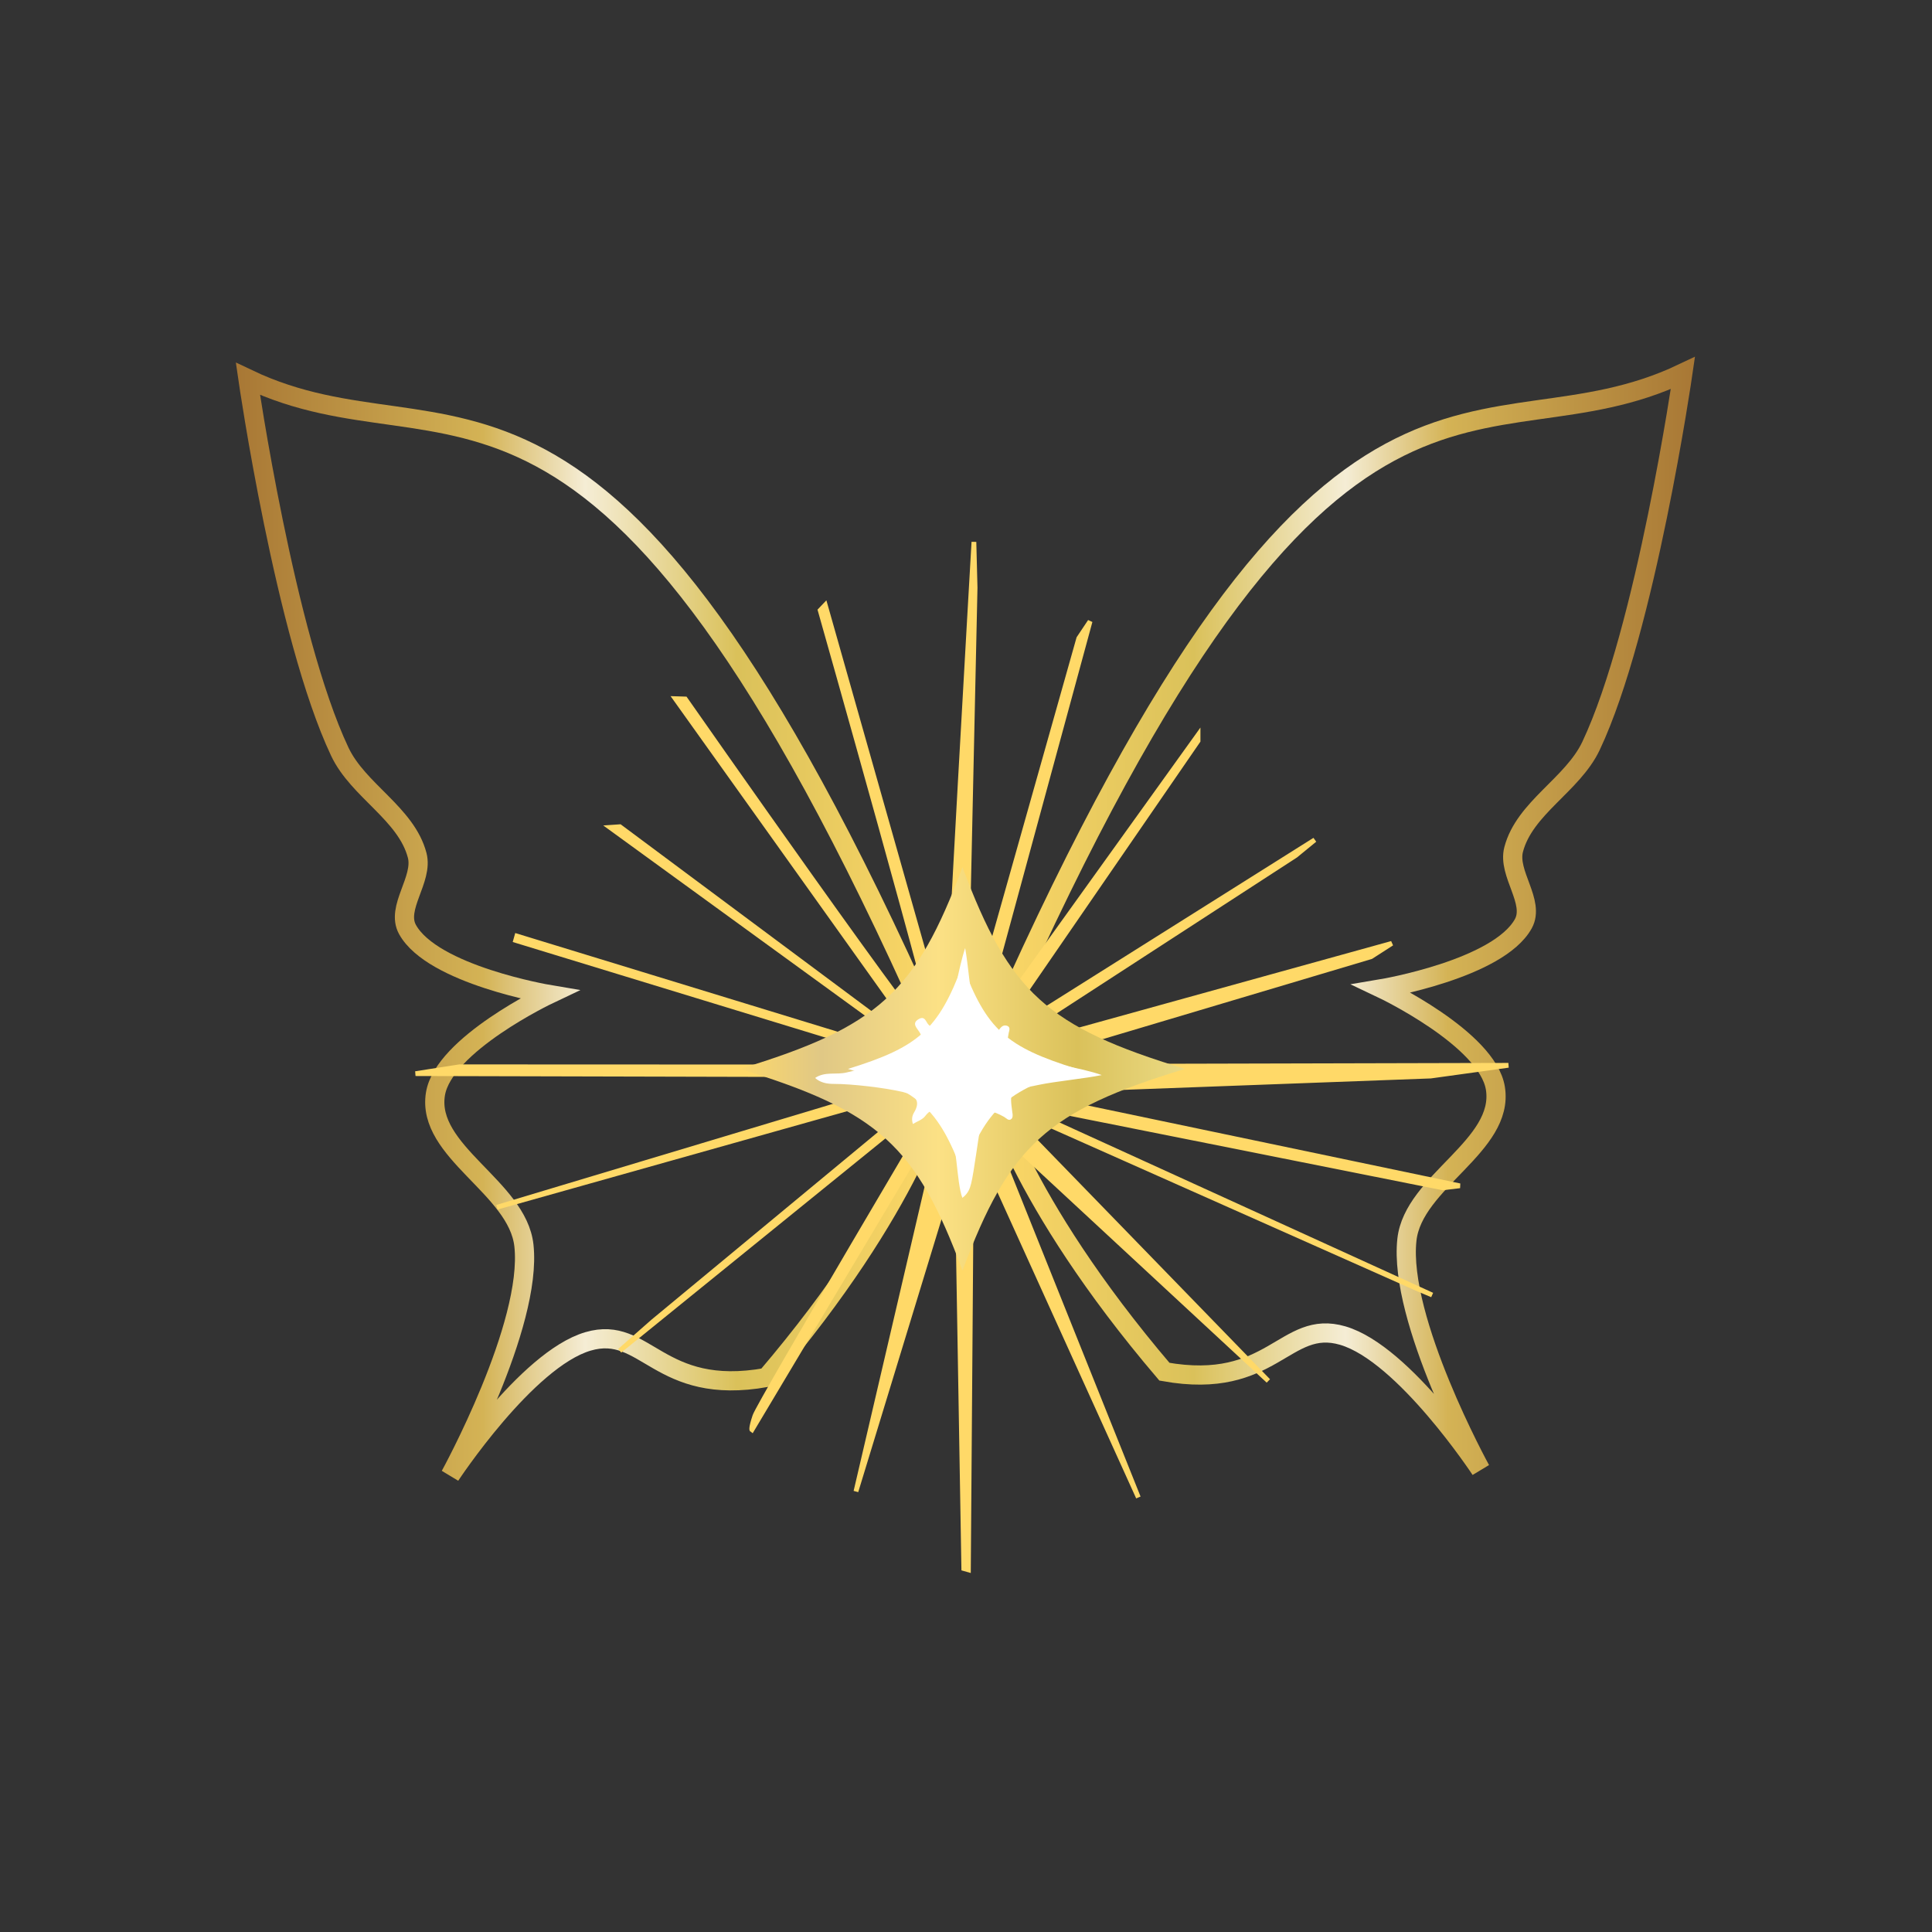 <?xml version="1.0" encoding="UTF-8" standalone="no"?>
<!-- Created with Inkscape (http://www.inkscape.org/) -->

<svg
   width="52.388mm"
   height="52.388mm"
   viewBox="0 0 52.388 52.388"
   version="1.1"
   id="svg1688"
   sodipodi:docname="lembeye-ma-prise-de-conscience.svg"
   inkscape:version="1.2.2 (1:1.2.2+202305151914+b0a8486541)"
   xmlns:inkscape="http://www.inkscape.org/namespaces/inkscape"
   xmlns:sodipodi="http://sodipodi.sourceforge.net/DTD/sodipodi-0.dtd"
   xmlns:xlink="http://www.w3.org/1999/xlink"
   xmlns="http://www.w3.org/2000/svg"
   xmlns:svg="http://www.w3.org/2000/svg">
  <rect x="0" y="0" width="52.388" height="52.388" fill="#333333" stroke="none"/>
  <sodipodi:namedview
     id="namedview3951"
     pagecolor="#ffffff"
     bordercolor="#666666"
     borderopacity="1.0"
     inkscape:showpageshadow="2"
     inkscape:pageopacity="0.0"
     inkscape:pagecheckerboard="0"
     inkscape:deskcolor="#d1d1d1"
     inkscape:document-units="mm"
     showgrid="false"
     inkscape:zoom="4.4979167"
     inkscape:cx="88.596572"
     inkscape:cy="113.49699"
     inkscape:window-width="1846"
     inkscape:window-height="1016"
     inkscape:window-x="74"
     inkscape:window-y="27"
     inkscape:window-maximized="1"
     inkscape:current-layer="svg1688" />
  <defs
     id="defs1685">
    <linearGradient
       xlink:href="#linearGradient8019"
       id="linearGradient20082"
       gradientUnits="userSpaceOnUse"
       x1="68.375"
       y1="87.388"
       x2="75.058"
       y2="87.388"
       gradientTransform="matrix(-3.475,0,0,3.475,377.464,-192.888)" />
    <linearGradient
       id="linearGradient8019">
      <stop
         style="stop-color:#a77634;stop-opacity:1;"
         offset="0"
         id="stop8011" />
      <stop
         style="stop-color:#d4b355;stop-opacity:1;"
         offset="0.347"
         id="stop8013" />
      <stop
         style="stop-color:#f5edd5;stop-opacity:1;"
         offset="0.488"
         id="stop8021" />
      <stop
         style="stop-color:#dac15a;stop-opacity:1;"
         offset="0.697"
         id="stop8015" />
      <stop
         style="stop-color:#ffd968;stop-opacity:1;"
         offset="1"
         id="stop8017" />
    </linearGradient>
    <linearGradient
       xlink:href="#linearGradient8019"
       id="linearGradient20026"
       x1="68.375"
       y1="87.388"
       x2="75.058"
       y2="87.388"
       gradientUnits="userSpaceOnUse"
       gradientTransform="matrix(3.475,0,0,3.475,-144.722,-192.702)" />
    <linearGradient
       xlink:href="#linearGradient9171"
       id="linearGradient498"
       gradientUnits="userSpaceOnUse"
       x1="277.035"
       y1="233.903"
       x2="376.172"
       y2="233.903" />
    <linearGradient
       id="linearGradient9171">
      <stop
         style="stop-color:#ffd968;stop-opacity:1;"
         offset="0"
         id="stop9161" />
      <stop
         style="stop-color:#e0c885;stop-opacity:1;"
         offset="0.193"
         id="stop9163" />
      <stop
         style="stop-color:#fce185;stop-opacity:1;"
         offset="0.448"
         id="stop9165" />
      <stop
         style="stop-color:#dac15a;stop-opacity:1;"
         offset="0.75"
         id="stop9167" />
      <stop
         style="stop-color:#ecdc87;stop-opacity:1;"
         offset="1"
         id="stop9169" />
    </linearGradient>
    <linearGradient
       xlink:href="#linearGradient9062"
       id="linearGradient500"
       gradientUnits="userSpaceOnUse"
       x1="64.947"
       y1="30.95"
       x2="86.433"
       y2="30.95" />
    <linearGradient
       id="linearGradient9062">
      <stop
         style="stop-color:#000000;stop-opacity:1;"
         offset="0"
         id="stop9058" />
      <stop
         style="stop-color:#000000;stop-opacity:0;"
         offset="1"
         id="stop9060" />
    </linearGradient>
    <linearGradient
       xlink:href="#linearGradient9062"
       id="linearGradient502"
       gradientUnits="userSpaceOnUse"
       gradientTransform="matrix(0.733,0,0,0.733,609.528,245.524)"
       x1="64.947"
       y1="30.95"
       x2="86.433"
       y2="30.95" />
    <linearGradient
       xlink:href="#linearGradient9171"
       id="linearGradient1970"
       gradientUnits="userSpaceOnUse"
       x1="277.035"
       y1="233.903"
       x2="376.172"
       y2="233.903" />
    <linearGradient
       xlink:href="#linearGradient9062"
       id="linearGradient1972"
       gradientUnits="userSpaceOnUse"
       x1="64.947"
       y1="30.95"
       x2="86.433"
       y2="30.95" />
    <linearGradient
       xlink:href="#linearGradient9062"
       id="linearGradient1974"
       gradientUnits="userSpaceOnUse"
       x1="64.947"
       y1="30.95"
       x2="86.433"
       y2="30.95" />
    <linearGradient
       xlink:href="#linearGradient9062"
       id="linearGradient1976"
       gradientUnits="userSpaceOnUse"
       x1="64.947"
       y1="30.95"
       x2="86.433"
       y2="30.95" />
  </defs>
  <rect
     style="opacity:0;fill:#ffffff;stroke-width:0.794;stroke-linecap:round;stroke-linejoin:round;stop-color:#000000"
     id="rect572"
     width="52.388"
     height="52.388"
     x="0"
     y="0" />
  <g
     id="layer1-6"
     transform="matrix(0.848,0,0,0.848,-72.505,-69.156)"
     style="stroke-width:1.179">
    <path
       style="fill:none;stroke:url(#linearGradient20082);stroke-width:0.614;stroke-linecap:butt;stroke-linejoin:miter;stroke-dasharray:none;stroke-opacity:1"
       d="m 117.509,114.106 c 10.62,-23.861 15.28,-17.517 21.805,-20.625 0,0 -1.189,8.222 -2.938,11.922 -0.589,1.246 -2.126,1.98 -2.474,3.314 -0.202,0.771 0.695,1.675 0.309,2.373 -0.802,1.45 -4.516,2.076 -4.516,2.076 0,0 3.365,1.595 3.623,3.182 0.299,1.846 -2.625,2.986 -2.829,4.845 -0.28,2.559 2.357,7.354 2.357,7.354 0,0 -2.44,-3.709 -4.406,-4.287 -1.861,-0.547 -2.237,1.775 -5.705,1.154 -4.72,-5.541 -5.592,-9.164 -5.592,-9.164 z"
       id="path20018-6" />
    <path
       style="fill:none;stroke:url(#linearGradient20026);stroke-width:0.614;stroke-linecap:butt;stroke-linejoin:miter;stroke-dasharray:none;stroke-opacity:1"
       d="M 115.233,114.292 C 104.613,90.431 99.953,96.776 93.429,93.667 c 0,0 1.189,8.222 2.938,11.922 0.589,1.246 2.125,1.98 2.474,3.314 0.202,0.771 -0.695,1.675 -0.309,2.372 0.802,1.45 4.516,2.076 4.516,2.076 0,0 -3.365,1.595 -3.623,3.182 -0.299,1.846 2.625,2.986 2.829,4.845 0.28,2.559 -2.357,7.354 -2.357,7.354 0,0 2.44,-3.709 4.406,-4.287 1.861,-0.547 2.237,1.775 5.705,1.154 4.72,-5.541 5.592,-9.164 5.592,-9.164 z"
       id="path20018" />
    <g
       id="g18091-4-2"
       transform="matrix(1.976,0,0,1.976,-1269.301,-498.91)"
       style="stroke-width:1.179">
      <path
         style="fill:#ffd968;fill-opacity:1;stroke:#ffd968;stroke-width:0.077;stroke-linecap:butt;stroke-linejoin:miter;stroke-dasharray:none;stroke-opacity:1"
         d="m 700.961,310.528 c -0.021,-0.251 0.428,-8.002 0.428,-8.002 l 0.019,0.741 -0.161,7.335 1.839,-6.517 0.183,-0.274 -1.87,6.876 3.617,-5.038 v 0.096 l -3.386,4.921 5.274,-3.319 -0.309,0.253 -4.981,3.233 6.537,-1.811 -0.336,0.216 -5.962,1.777 8.185,-0.02 -1.258,0.174 -6.805,0.253 7.277,1.523 -0.276,0.033 -7.065,-1.409 6.893,3.143 -0.223,-0.094 -6.81,-3.029 4.382,4.513 -4.547,-4.215 2.444,6.101 -2.697,-5.95 -0.053,7.122 -0.075,-0.021 -0.112,-6.596 -1.633,5.348 1.461,-6.262 -3.144,5.265 c 0,0 -0.022,-0.015 0.048,-0.225 0.07,-0.21 3.116,-5.354 3.116,-5.354 l -5.303,4.299 0.538,-0.473 4.679,-3.876 -7.204,2.027 7.127,-2.141 -8.445,-0.021 0.711,-0.111 7.61,0.003 -6.701,-2.048 0.02,-0.071 6.782,2.076 -5.276,-3.834 0.161,-0.011 5.072,3.776 -4.175,-5.848 0.161,0.005 c 0,0 4.089,5.853 4.115,5.666 0.026,-0.187 -1.932,-7.101 -1.932,-7.101 l 0.082,-0.086 z"
         id="path16754-3-6" />
      <g
         id="g1631-7-8-6-6-0-1"
         transform="matrix(0.075,0,0,0.068,676.709,295.148)"
         style="fill:url(#linearGradient498);fill-opacity:1;stroke:url(#linearGradient1974);stroke-width:1.179;stroke-opacity:1">
        <path
           class="st0"
           d="m 374.6,233.9 c -29.8,10 -37.9,18.2 -48,48 -10,-29.8 -18.2,-37.9 -48,-48 29.8,-10 37.9,-18.2 48,-48 10.1,29.8 18.2,38 48,48 z"
           id="path1629-1-3-7-1-7-0"
           style="fill:url(#linearGradient1970);fill-opacity:1;stroke:url(#linearGradient1972);stroke-width:1.179;stroke-opacity:1" />
      </g>
      <path
         class="st22"
         d="m 701.247,309.097 c 0.045,0.246 0.083,0.704 0.127,0.943 0.008,0.034 0,0.075 0.015,0.109 0.052,0.123 0.105,0.246 0.21,0.328 0.187,0.137 0.172,-0.164 0.322,-0.123 0.068,0.021 0.037,0.082 0.03,0.123 -0.052,0.273 -0.037,0.307 0.262,0.389 0.33,0.089 0.9,0.164 1.245,0.287 -0.262,0.055 -0.75,0.102 -1.012,0.157 -0.045,0.007 -0.09,0.021 -0.135,0.027 -0.345,0.082 -0.345,0.082 -0.3,0.424 0.008,0.034 0.008,0.082 -0.015,0.102 -0.045,0.041 -0.083,-0.014 -0.12,-0.034 -0.187,-0.102 -0.315,-0.15 -0.375,0.123 -0.037,0.178 -0.112,0.779 -0.157,0.956 -0.022,0.089 -0.052,0.164 -0.142,0.232 -0.098,-0.253 -0.083,-0.943 -0.232,-1.168 -0.022,-0.027 -0.015,-0.075 -0.037,-0.102 -0.098,-0.109 -0.187,-0.246 -0.337,-0.048 -0.045,0.055 -0.127,0.082 -0.195,0.123 -0.022,-0.075 -0.015,-0.13 0.022,-0.191 0.113,-0.191 0.008,-0.28 -0.187,-0.328 -0.292,-0.068 -0.817,-0.13 -1.117,-0.13 -0.112,0 -0.217,-0.021 -0.3,-0.096 0.158,-0.109 0.345,-0.048 0.51,-0.089 0.3,-0.068 0.802,-0.205 1.072,-0.335 0.165,-0.082 0.195,-0.178 0.105,-0.321 -0.037,-0.061 -0.128,-0.137 -0.015,-0.205 0.112,-0.068 0.12,0.055 0.172,0.096 0.06,0.041 0.098,0.123 0.195,0.109 0.105,-0.021 0.09,-0.102 0.113,-0.171 0.083,-0.307 0.165,-0.854 0.277,-1.189 z"
         id="path2251-4-7-9-5-8-6"
         style="fill:#ffffff;stroke:url(#linearGradient502);stroke-width:0.084;stroke-opacity:1" />
      <g
         id="g5823-4-4-1-5-6-1"
         transform="matrix(0.075,0,0,0.068,676.709,295.148)"
         style="stroke:url(#linearGradient500);stroke-width:1.179;stroke-opacity:1">
        <path
           class="st22"
           d="m 351.3,233.9 c -15.3,5.2 -19.5,9.4 -24.7,24.7 -5.2,-15.3 -9.4,-19.5 -24.7,-24.7 15.3,-5.2 19.5,-9.4 24.7,-24.7 5.2,15.3 9.4,19.5 24.7,24.7 z"
           id="path5821-8-1-2-4-8-5"
           style="fill:#ffffff;stroke:url(#linearGradient1976);stroke-width:1.179;stroke-opacity:1" />
      </g>
    </g>
  </g>
</svg>

